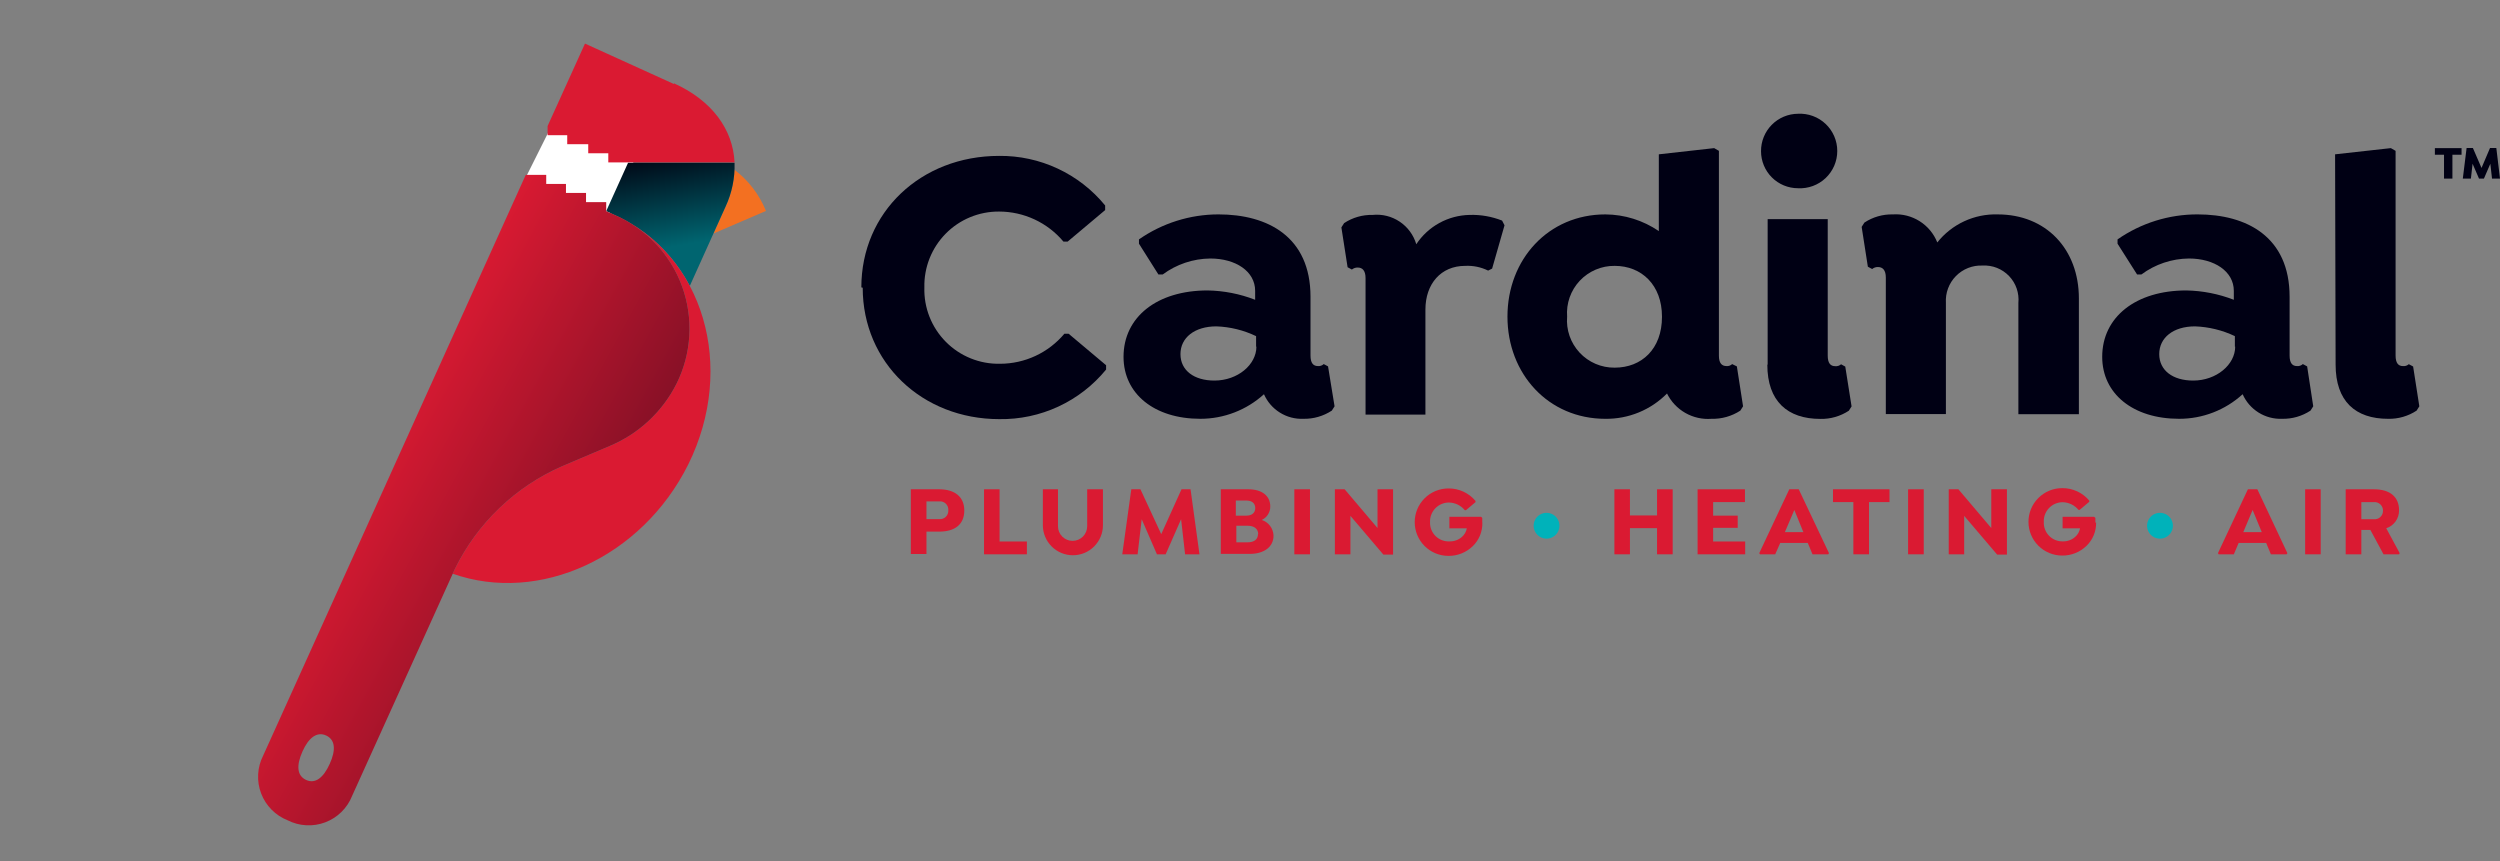 <svg width="238" height="82" viewBox="0 0 238 82" fill="none" xmlns="http://www.w3.org/2000/svg">
<rect x="0" y="0" width="238" height="82" fill="#808080" stroke="none"/>
<g clip-path="url(#clip0_52_53)">
<path d="M82 27.36C82 20.191 87.68 14.841 95.11 14.841C97.04 14.82 98.949 15.234 100.697 16.051C102.445 16.868 103.988 18.067 105.21 19.561V20L101.64 23H101.24C100.489 22.105 99.551 21.385 98.492 20.891C97.433 20.397 96.279 20.141 95.11 20.14C94.165 20.134 93.228 20.316 92.355 20.678C91.482 21.04 90.691 21.573 90.028 22.247C89.365 22.92 88.844 23.72 88.495 24.598C88.147 25.476 87.979 26.416 88 27.36C87.971 28.317 88.137 29.27 88.488 30.16C88.839 31.05 89.367 31.86 90.041 32.54C90.714 33.22 91.519 33.756 92.406 34.115C93.293 34.475 94.243 34.65 95.2 34.63C96.369 34.63 97.523 34.374 98.582 33.88C99.641 33.386 100.579 32.666 101.33 31.77H101.73L105.3 34.77V35.181C104.071 36.684 102.517 37.889 100.756 38.706C98.995 39.524 97.071 39.932 95.13 39.901C87.81 39.901 82.13 34.55 82.13 27.39" fill="#000014"/>
<path d="M127.05 38.68L126.79 39.09C125.986 39.618 125.041 39.89 124.08 39.87C123.292 39.903 122.513 39.697 121.844 39.279C121.175 38.862 120.647 38.252 120.33 37.53C118.672 39.037 116.511 39.872 114.27 39.87C109.89 39.87 106.96 37.49 106.96 33.97C106.96 30.18 110.15 27.65 114.96 27.65C116.511 27.676 118.045 27.977 119.49 28.54V27.69C119.49 25.83 117.64 24.61 115.22 24.61C113.587 24.626 112.002 25.158 110.69 26.13H110.28L108.43 23.2V22.79C110.651 21.242 113.293 20.412 116 20.41C120.68 20.41 124.76 22.53 124.76 28.25V33.85C124.76 34.56 125.02 34.85 125.47 34.85C125.57 34.859 125.671 34.847 125.765 34.814C125.86 34.781 125.947 34.729 126.02 34.66L126.43 34.88L127.05 38.68ZM119.58 33V32C118.397 31.433 117.111 31.116 115.8 31.07C113.72 31.07 112.38 32.15 112.38 33.71C112.38 35.27 113.68 36.23 115.61 36.23C117.84 36.23 119.61 34.71 119.61 33" fill="#000014"/>
<path d="M143.23 21.45L142.05 25.57L141.67 25.76C140.99 25.427 140.236 25.272 139.48 25.31C137.18 25.31 135.7 27.02 135.7 29.47V39.47H130V26.47C130 25.76 129.7 25.47 129.26 25.47C129.056 25.463 128.857 25.531 128.7 25.66L128.29 25.44L127.7 21.65L127.96 21.24C128.762 20.71 129.708 20.438 130.67 20.46C131.58 20.366 132.494 20.594 133.253 21.104C134.013 21.613 134.571 22.373 134.83 23.25C135.387 22.408 136.141 21.714 137.026 21.228C137.91 20.742 138.9 20.479 139.91 20.46C140.966 20.428 142.017 20.611 143 21L143.23 21.45Z" fill="#000014"/>
<path d="M165.94 38.681L165.68 39.091C164.864 39.625 163.905 39.897 162.93 39.871C162.065 39.937 161.2 39.742 160.446 39.313C159.692 38.883 159.084 38.238 158.7 37.461C157.934 38.236 157.019 38.849 156.01 39.264C155.002 39.678 153.92 39.884 152.83 39.871C147.41 39.871 143.51 35.601 143.51 30.141C143.51 24.681 147.41 20.411 152.83 20.411C154.647 20.422 156.419 20.975 157.92 22.001V14.691L163.19 14.101L163.64 14.361V33.851C163.64 34.561 163.9 34.851 164.38 34.851C164.475 34.857 164.57 34.844 164.66 34.811C164.75 34.778 164.831 34.727 164.9 34.661L165.35 34.881L165.94 38.681ZM158.22 30.141C158.22 27.141 156.29 25.311 153.72 25.311C153.097 25.303 152.48 25.425 151.907 25.67C151.334 25.914 150.818 26.274 150.392 26.729C149.966 27.183 149.639 27.721 149.432 28.308C149.225 28.896 149.143 29.52 149.19 30.141C149.138 30.764 149.217 31.391 149.422 31.982C149.627 32.573 149.954 33.115 150.38 33.572C150.806 34.03 151.324 34.393 151.899 34.639C152.474 34.885 153.094 35.008 153.72 35.001C156.29 35.001 158.22 33.221 158.22 30.171" fill="#000014"/>
<path d="M167.65 14.4C167.646 13.934 167.734 13.473 167.909 13.041C168.084 12.609 168.342 12.216 168.669 11.885C168.996 11.553 169.385 11.289 169.815 11.108C170.244 10.927 170.704 10.833 171.17 10.83C171.651 10.805 172.133 10.877 172.585 11.044C173.038 11.211 173.451 11.467 173.801 11.799C174.151 12.131 174.429 12.53 174.62 12.973C174.81 13.416 174.908 13.893 174.908 14.375C174.908 14.857 174.81 15.334 174.62 15.777C174.429 16.22 174.151 16.619 173.801 16.951C173.451 17.283 173.038 17.54 172.585 17.706C172.133 17.873 171.651 17.946 171.17 17.92C170.236 17.92 169.341 17.549 168.681 16.889C168.021 16.229 167.65 15.334 167.65 14.4ZM168.28 34.71V20.86H174V33.86C174 34.57 174.26 34.86 174.71 34.86C174.811 34.871 174.913 34.86 175.009 34.829C175.105 34.798 175.194 34.747 175.27 34.68L175.67 34.9L176.27 38.69L176.01 39.1C175.207 39.629 174.262 39.901 173.3 39.88C170.18 39.88 168.25 38.21 168.25 34.72" fill="#000014"/>
<path d="M197.91 28.431V39.431H192.15V28.841C192.195 28.375 192.139 27.904 191.986 27.462C191.833 27.02 191.586 26.616 191.262 26.278C190.938 25.94 190.545 25.676 190.11 25.503C189.675 25.331 189.207 25.255 188.74 25.281C188.27 25.26 187.801 25.339 187.364 25.511C186.926 25.684 186.53 25.947 186.201 26.282C185.872 26.618 185.617 27.019 185.453 27.46C185.289 27.901 185.22 28.371 185.25 28.841V39.421H179.53V26.421C179.53 25.711 179.23 25.421 178.78 25.421C178.58 25.416 178.384 25.483 178.23 25.611L177.82 25.391L177.23 21.601L177.49 21.191C178.293 20.661 179.238 20.388 180.2 20.411C181.097 20.351 181.989 20.578 182.749 21.057C183.509 21.537 184.098 22.245 184.43 23.081C185.115 22.219 185.991 21.53 186.989 21.066C187.988 20.603 189.08 20.378 190.18 20.411C194.79 20.411 197.91 23.721 197.91 28.411" fill="#000014"/>
<path d="M220.22 38.68L219.96 39.09C219.157 39.62 218.212 39.892 217.25 39.87C216.462 39.9 215.684 39.693 215.016 39.276C214.347 38.858 213.819 38.251 213.5 37.53C211.847 39.04 209.688 39.875 207.45 39.87C203.07 39.87 200.13 37.49 200.13 33.97C200.13 30.18 203.33 27.65 208.13 27.65C209.681 27.677 211.214 27.979 212.66 28.54V27.69C212.66 25.83 210.8 24.61 208.39 24.61C206.757 24.624 205.171 25.157 203.86 26.13H203.45L201.59 23.2V22.79C203.826 21.234 206.486 20.403 209.21 20.41C213.88 20.41 217.97 22.53 217.97 28.25V33.85C217.97 34.56 218.23 34.85 218.67 34.85C218.771 34.861 218.874 34.849 218.971 34.816C219.067 34.783 219.156 34.73 219.23 34.66L219.64 34.88L220.22 38.68ZM212.76 33V32C211.573 31.434 210.283 31.118 208.97 31.07C206.89 31.07 205.56 32.15 205.56 33.71C205.56 35.27 206.86 36.23 208.79 36.23C211.01 36.23 212.79 34.71 212.79 33" fill="#000014"/>
<path d="M222.3 14.691L227.61 14.101L228.06 14.361V33.851C228.06 34.561 228.32 34.851 228.76 34.851C228.861 34.862 228.963 34.851 229.059 34.82C229.156 34.789 229.244 34.738 229.32 34.671L229.73 34.891L230.32 38.681L230.06 39.091C229.257 39.62 228.311 39.892 227.35 39.871C224.23 39.871 222.35 38.201 222.35 34.711L222.3 14.691Z" fill="#000014"/>
<path d="M231.8 14.1H234.34V14.73H233.47V17H232.67V14.73H231.8V14.1ZM237.24 17L237.08 15.59L236.47 17H236L235.39 15.59L235.23 17H234.46L234.82 14.09H235.42L236.24 15.99L237.05 14.09H237.65L238 17H237.24Z" fill="#000014"/>
<path d="M91.8 48.61C91.8 49.86 90.98 50.61 89.41 50.61H88.2V52.74H86.71V46.58H89.41C90.96 46.58 91.8 47.36 91.8 48.58M90.28 48.58C90.289 48.465 90.273 48.35 90.233 48.242C90.193 48.134 90.13 48.036 90.048 47.955C89.966 47.874 89.867 47.812 89.759 47.773C89.65 47.734 89.535 47.719 89.42 47.73H88.2V49.42H89.42C89.534 49.431 89.648 49.416 89.756 49.378C89.864 49.34 89.962 49.278 90.044 49.199C90.126 49.119 90.189 49.022 90.23 48.915C90.27 48.809 90.288 48.694 90.28 48.58" fill="#DA1A32"/>
<path d="M97.76 52.77H93.68V46.58H95.16V51.55H97.76V52.77Z" fill="#DA1A32"/>
<path d="M100.72 46.58V50.1C100.72 50.469 100.866 50.822 101.127 51.083C101.388 51.344 101.741 51.49 102.11 51.49C102.478 51.49 102.832 51.344 103.093 51.083C103.353 50.822 103.5 50.469 103.5 50.1V46.58H105V50C105 50.759 104.698 51.486 104.162 52.022C103.626 52.559 102.898 52.86 102.14 52.86C101.381 52.86 100.654 52.559 100.117 52.022C99.581 51.486 99.28 50.759 99.28 50V46.58H100.72Z" fill="#DA1A32"/>
<path d="M112.82 52.77L112.44 49.43L110.97 52.77H110.14L108.69 49.43L108.3 52.77H106.84L107.7 46.58H108.57L110.55 50.85L112.48 46.58H113.34L114.19 52.77H112.82Z" fill="#DA1A32"/>
<path d="M121.24 51C121.24 52.06 120.34 52.73 118.98 52.73H116.22V46.58H118.85C120.14 46.58 120.93 47.21 120.93 48.21C120.934 48.48 120.859 48.746 120.716 48.975C120.572 49.204 120.365 49.386 120.12 49.5C120.439 49.603 120.718 49.803 120.918 50.072C121.119 50.341 121.231 50.665 121.24 51M118.65 47.65H117.65V49.09H118.65C119.18 49.09 119.5 48.82 119.5 48.37C119.5 47.92 119.19 47.65 118.65 47.65ZM119.78 50.84C119.78 50.36 119.4 50.05 118.78 50.05H117.7V51.63H118.76C119.41 51.63 119.76 51.34 119.76 50.84" fill="#DA1A32"/>
<path d="M124.71 46.58H123.22V52.77H124.71V46.58Z" fill="#DA1A32"/>
<path d="M132.62 46.58V52.8H131.7L128.56 49.11V52.77H127.08V46.58H128.01L131.14 50.27V46.58H132.62Z" fill="#DA1A32"/>
<path d="M141.12 49.75C141.132 50.169 141.056 50.585 140.898 50.973C140.739 51.36 140.502 51.71 140.2 52C139.581 52.599 138.751 52.93 137.89 52.92C137.038 52.92 136.222 52.582 135.62 51.98C135.018 51.378 134.68 50.562 134.68 49.71C134.68 48.859 135.018 48.042 135.62 47.441C136.222 46.839 137.038 46.5 137.89 46.5C138.381 46.494 138.868 46.597 139.314 46.803C139.761 47.009 140.155 47.312 140.47 47.69V47.8L139.56 48.57H139.45C139.265 48.345 139.033 48.163 138.77 48.037C138.508 47.911 138.221 47.844 137.93 47.84C137.687 47.841 137.448 47.891 137.225 47.987C137.002 48.084 136.801 48.224 136.634 48.399C136.467 48.575 136.337 48.782 136.252 49.009C136.167 49.236 136.129 49.478 136.14 49.72C136.132 49.965 136.176 50.208 136.267 50.435C136.359 50.661 136.496 50.867 136.671 51.038C136.846 51.209 137.054 51.342 137.283 51.428C137.511 51.515 137.756 51.553 138 51.54C138.433 51.552 138.855 51.398 139.18 51.11C139.42 50.9 139.583 50.615 139.64 50.3H137.98V49.2H141L141.11 49.3C141.119 49.45 141.119 49.6 141.11 49.75" fill="#DA1A32"/>
<path d="M146 50.05C146 49.807 146.072 49.569 146.207 49.367C146.342 49.165 146.535 49.007 146.759 48.914C146.984 48.821 147.231 48.797 147.47 48.844C147.709 48.891 147.928 49.009 148.1 49.181C148.272 49.353 148.389 49.572 148.436 49.81C148.484 50.049 148.459 50.296 148.366 50.521C148.273 50.746 148.116 50.938 147.913 51.073C147.711 51.208 147.473 51.28 147.23 51.28C146.904 51.28 146.591 51.151 146.36 50.92C146.13 50.689 146 50.377 146 50.05Z" fill="#00B2BA"/>
<path d="M159.24 46.58V52.77H157.75V50.28H155.17V52.77H153.69V46.58H155.17V49.07H157.75V46.58H159.24Z" fill="#DA1A32"/>
<path d="M163.09 47.8V49.09H165.43V50.25H163.09V51.55H166.14V52.77H161.61V46.58H166.12V47.8H163.09Z" fill="#DA1A32"/>
<path d="M174.12 52.66L174.05 52.77H172.55L172.1 51.69H169.48L169 52.77H167.55L167.48 52.66L170.34 46.58H171.24L174.12 52.66ZM171.68 50.66L170.82 48.55L169.92 50.66H171.68Z" fill="#DA1A32"/>
<path d="M177.93 52.77H176.44V47.8H174.5V46.58H179.88V47.8H177.93V52.77Z" fill="#DA1A32"/>
<path d="M183.14 46.58H181.65V52.77H183.14V46.58Z" fill="#DA1A32"/>
<path d="M191.06 46.58V52.8H190.13L186.99 49.11V52.77H185.52V46.58H186.44L189.57 50.27V46.58H191.06Z" fill="#DA1A32"/>
<path d="M199.55 49.75C199.558 50.163 199.48 50.574 199.322 50.956C199.164 51.338 198.928 51.683 198.63 51.97C198.011 52.569 197.181 52.899 196.32 52.89C195.469 52.89 194.652 52.552 194.05 51.95C193.448 51.348 193.11 50.531 193.11 49.68C193.11 48.828 193.448 48.012 194.05 47.41C194.652 46.808 195.469 46.47 196.32 46.47C196.811 46.465 197.297 46.569 197.744 46.775C198.19 46.981 198.585 47.283 198.9 47.66V47.77L197.98 48.54H197.87C197.686 48.316 197.456 48.135 197.195 48.009C196.934 47.883 196.649 47.815 196.36 47.81C196.117 47.811 195.878 47.861 195.655 47.957C195.433 48.053 195.232 48.193 195.064 48.369C194.897 48.544 194.767 48.752 194.682 48.979C194.597 49.206 194.559 49.448 194.57 49.69C194.559 49.932 194.598 50.175 194.684 50.401C194.771 50.628 194.903 50.835 195.073 51.008C195.243 51.182 195.446 51.319 195.671 51.41C195.896 51.501 196.137 51.546 196.38 51.54C196.814 51.551 197.235 51.398 197.56 51.11C197.801 50.9 197.963 50.614 198.02 50.3H196.36V49.2H199.36L199.48 49.3C199.48 49.44 199.48 49.62 199.48 49.75" fill="#DA1A32"/>
<path d="M204.4 50.05C204.4 49.807 204.472 49.568 204.608 49.366C204.744 49.163 204.936 49.006 205.162 48.913C205.387 48.82 205.635 48.796 205.874 48.845C206.112 48.893 206.332 49.011 206.503 49.184C206.675 49.357 206.791 49.577 206.838 49.816C206.884 50.056 206.858 50.303 206.763 50.528C206.669 50.752 206.51 50.944 206.306 51.078C206.102 51.212 205.864 51.282 205.62 51.28C205.459 51.28 205.299 51.248 205.151 51.187C205.002 51.124 204.867 51.034 204.754 50.919C204.64 50.805 204.551 50.669 204.49 50.52C204.429 50.371 204.399 50.211 204.4 50.05Z" fill="#00B2BA"/>
<path d="M217.76 52.66L217.69 52.77H216.19L215.74 51.69H213.12L212.66 52.77H211.22L211.15 52.66L214 46.58H214.9L217.76 52.66ZM215.32 50.66L214.45 48.55L213.56 50.66H215.32Z" fill="#DA1A32"/>
<path d="M220.93 46.58H219.45V52.77H220.93V46.58Z" fill="#DA1A32"/>
<path d="M228.45 52.66L228.39 52.77H226.91L225.66 50.45H224.8V52.77H223.31V46.58H226C227.56 46.58 228.39 47.33 228.39 48.58C228.396 48.958 228.281 49.328 228.061 49.636C227.842 49.943 227.529 50.173 227.17 50.29L228.45 52.66ZM224.8 49.43H226C226.11 49.44 226.222 49.426 226.326 49.391C226.431 49.355 226.527 49.297 226.608 49.222C226.689 49.146 226.754 49.054 226.797 48.953C226.84 48.851 226.862 48.741 226.86 48.63C226.865 48.517 226.845 48.405 226.803 48.3C226.761 48.195 226.698 48.1 226.616 48.022C226.535 47.944 226.438 47.883 226.332 47.845C226.226 47.807 226.113 47.791 226 47.8H224.8V49.43Z" fill="#DA1A32"/>
<path d="M50 17L52.5 12L60.5 15L58 20.5L50 17Z" fill="white"/>
<path d="M64.16 8L55.69 4.15L52.13 12V12.87H54V13.73H56V14.59H57.91V15.46H69.93C69.78 12.31 67.77 9.56 64.16 7.93" fill="#DA1A32"/>
<path d="M69.07 19.68L67.92 22.23L72.92 20.08C72.291 18.527 71.254 17.173 69.92 16.16C69.875 17.377 69.59 18.574 69.08 19.68" fill="#F37021"/>
<path d="M59.79 15.5L57.71 20.1L58.52 20.47C61.59 21.859 64.107 24.235 65.67 27.22L69.07 19.68C69.68 18.373 69.975 16.941 69.93 15.5H59.79Z" fill="url(#paint0_linear_52_53)"/>
<path fill-rule="evenodd" clip-rule="evenodd" d="M58.52 20.47C59.992 21.103 61.319 22.029 62.42 23.193C63.521 24.357 64.373 25.733 64.923 27.238C65.474 28.742 65.711 30.343 65.621 31.943C65.531 33.542 65.116 35.106 64.4 36.54C63.055 39.2 60.808 41.294 58.06 42.45L53.52 44.38C49.053 46.336 45.427 49.816 43.29 54.2V54.2L43.1 54.62C51.34 57.52 61.1 53.08 65.52 44.22C70.12 34.92 66.98 24.29 58.52 20.47" fill="#DA1A32"/>
<path fill-rule="evenodd" clip-rule="evenodd" d="M31.39 72.72C30.79 74.05 30.01 74.65 29.14 74.25C28.27 73.85 28.2 72.88 28.79 71.55C29.38 70.22 30.18 69.62 31.05 70.02C31.92 70.42 31.99 71.4 31.39 72.72M57.71 20.1V19.24H55.79V18.37H53.88V17.51H52V16.65H50.05L25.05 71.94C24.77 72.492 24.608 73.097 24.575 73.715C24.542 74.333 24.638 74.951 24.858 75.53C25.077 76.109 25.414 76.635 25.849 77.076C26.283 77.517 26.805 77.862 27.38 78.09C27.931 78.371 28.534 78.533 29.151 78.566C29.767 78.6 30.384 78.505 30.962 78.286C31.54 78.068 32.066 77.731 32.507 77.298C32.947 76.865 33.292 76.345 33.52 75.77L43.29 54.2C45.427 49.817 49.053 46.336 53.52 44.38L58.06 42.45C60.808 41.295 63.055 39.2 64.4 36.54C65.116 35.107 65.531 33.543 65.621 31.943C65.711 30.344 65.473 28.743 64.923 27.238C64.373 25.734 63.521 24.358 62.42 23.194C61.319 22.03 59.992 21.103 58.52 20.47L57.71 20.1Z" fill="url(#paint1_linear_52_53)"/>
</g>
<defs>
<linearGradient id="paint0_linear_52_53" x1="62.5" y1="15" x2="64" y2="23.5" gradientUnits="userSpaceOnUse">
<stop stop-color="#000917"/>
<stop offset="1" stop-color="#006570"/>
</linearGradient>
<linearGradient id="paint1_linear_52_53" x1="45" y1="25" x2="66" y2="36.5" gradientUnits="userSpaceOnUse">
<stop stop-color="#DA1A32"/>
<stop offset="1" stop-color="#831026"/>
</linearGradient>
<clipPath id="clip0_52_53">
<rect width="238" height="82" fill="white"/>
</clipPath>
</defs>
</svg>
